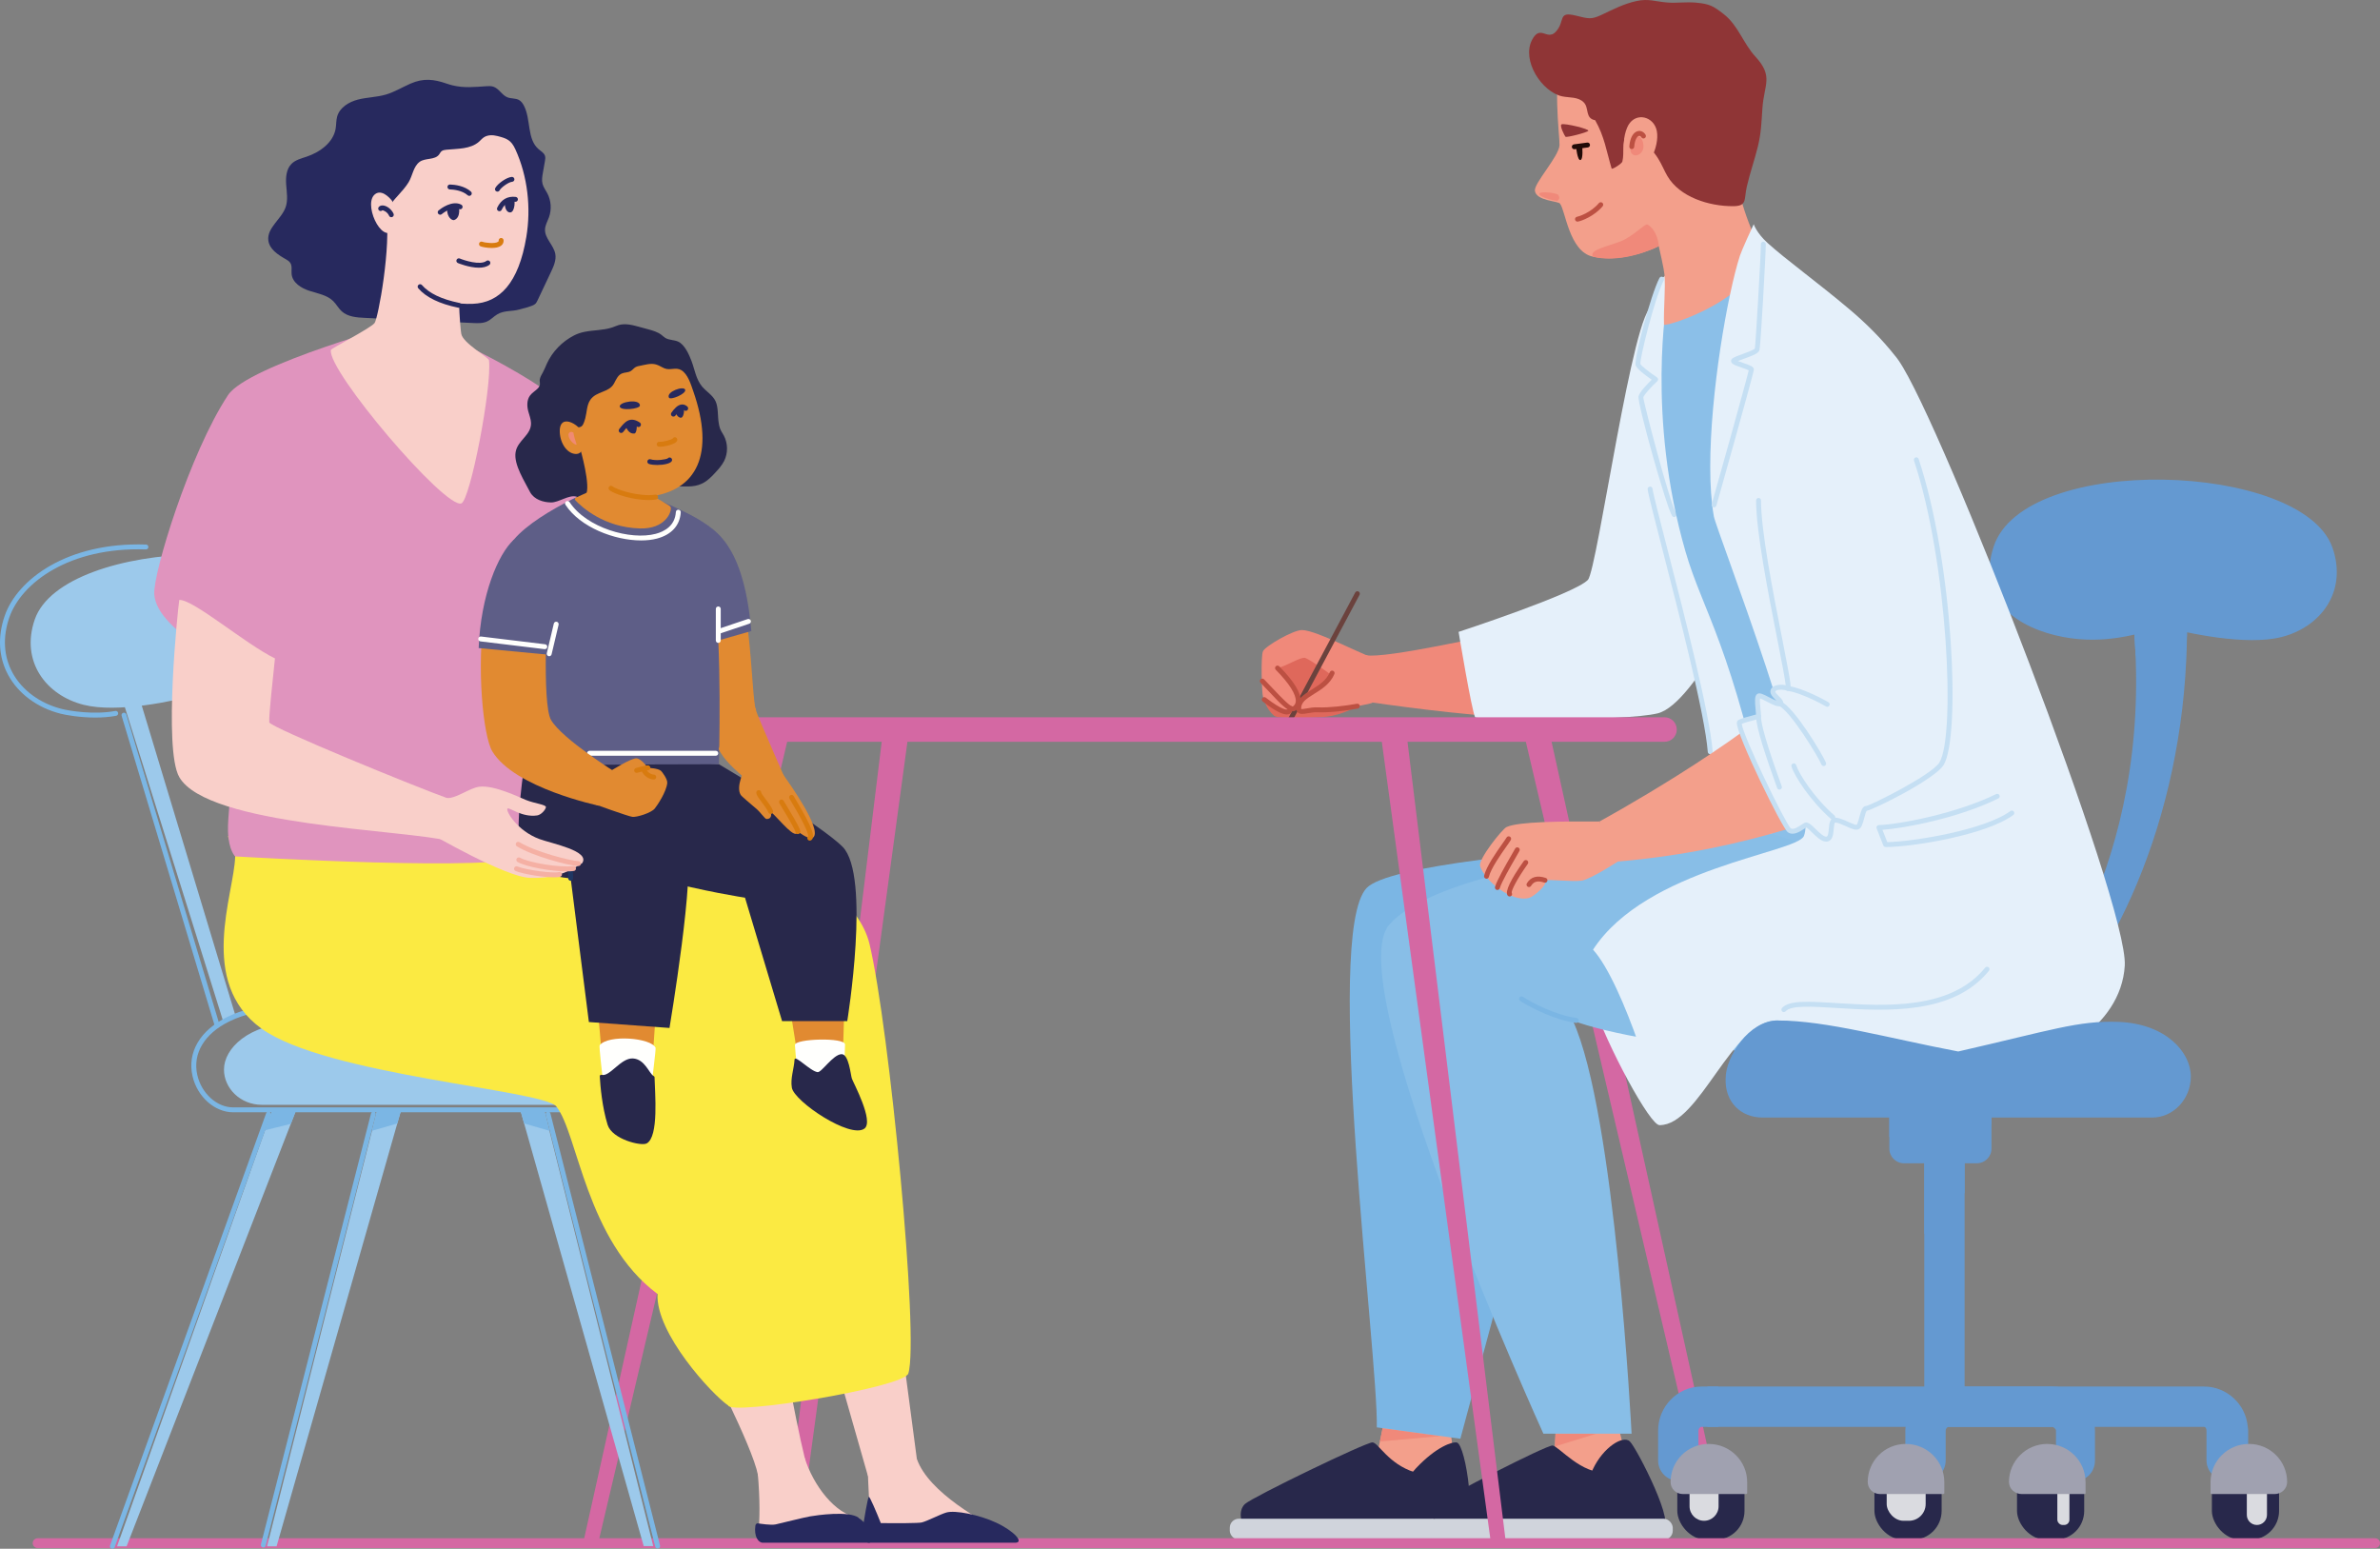 <svg xmlns="http://www.w3.org/2000/svg" id="_&#xCE;&#xD3;&#xC8;_1" width="368.475" height="239.767" viewBox="0 0 368.475 239.767"><rect x="0" y="0" width="368.475" height="239.767" fill="#808080" stroke="none"/><defs><style>.cls-1{fill:#f9cfc9;}.cls-1,.cls-2,.cls-3,.cls-4,.cls-5,.cls-6,.cls-7,.cls-8,.cls-9,.cls-10,.cls-11,.cls-12,.cls-13,.cls-14,.cls-15,.cls-16,.cls-17,.cls-18,.cls-19,.cls-20,.cls-21,.cls-22,.cls-23,.cls-24,.cls-25,.cls-26,.cls-27,.cls-28,.cls-29,.cls-30,.cls-31,.cls-32,.cls-33{stroke-width:0px;}.cls-2{fill:#f39f8b;}.cls-3{fill:#5e5e87;}.cls-4{fill:#7bb6e4;}.cls-5{fill:#28284b;}.cls-6{fill:#88bee7;}.cls-7{fill:#27295e;}.cls-8{fill:#210b08;}.cls-9{fill:#1f3662;}.cls-10{fill:#df685b;}.cls-11{fill:#d0d4dc;}.cls-12{fill:#c5dff3;}.cls-13{fill:#e18a31;}.cls-14{fill:#e094be;}.cls-15{fill:#d468a3;}.cls-16{fill:#dbd0d0;}.cls-17{fill:#dadbe0;}.cls-18{fill:#d87b0f;}.cls-19{fill:#9e9e9e;}.cls-20{fill:#9cc9eb;}.cls-21{fill:#bc5042;}.cls-22{fill:#8f3536;}.cls-23{fill:#8bbfe8;}.cls-24{fill:#a0a1b0;}.cls-25{fill:#6b423d;}.cls-26{fill:#6499d1;}.cls-27{fill:#fff;}.cls-28{fill:#fffffd;}.cls-29{fill:#e5f0fa;}.cls-30{fill:#fbea42;}.cls-31{fill:#f08a72;}.cls-32{fill:#f0897a;}.cls-33{fill:#f5b0a4;}</style></defs><polygon class="cls-15" points="239.798 112.939 267.299 237.349 264.97 237.349 235.79 112.939 239.798 112.939"></polygon><path class="cls-32" d="m231.828,98.097s-17.389,3.923-20.275,3.339c-2.3-.465.971,7.326.971,7.326,0,0,14.46,2.139,22.497,2.306,6.97.145-3.193-12.971-3.193-12.971Z"></path><path class="cls-32" d="m195.542,100.808c-.365.742-.197,6.472,0,7.063.552,1.656,2.349,1.757,3.609,2.179,2.187.733,12.914-.857,13.374-1.289.46-.432,3.693-6.135,1.5-6.457-2.064-.304-10.065-4.766-12.459-4.766-1.369,0-5.631,2.472-6.024,3.269h0Z"></path><path class="cls-10" d="m202.078,101.853c-.614-.23-2.997,1.305-4.293,1.569,1.05,1.147,3.334,4.56,3.334,4.56l-.241,1.436-1.62.822-3.527-1.941s.223,1.364,1.528,2.513c.707.623,7.221.245,8.121.14,2.628-.306,4.77-1.635,4.77-1.635l-2.359.317-4.5.108-1.404.219-.756-.142.498-1.52,2.863-2.022,1.615-1.793s-3.095-2.281-4.029-2.632v0Z"></path><path class="cls-25" d="m199.557,112.178c-.06,0-.121-.014-.178-.044-.185-.099-.256-.329-.157-.514l10.593-19.889c.098-.185.329-.256.514-.157.185.099.256.329.157.514l-10.593,19.889c-.068.128-.2.201-.336.201h0Z"></path><path class="cls-21" d="m201.602,110.522c-.251,0-.465-.05-.636-.192-.18-.148-.273-.368-.277-.651-.021-1.418,1.149-2.147,2.388-2.918,1.117-.696,2.272-1.415,2.816-2.71.081-.194.305-.284.497-.203.194.081.284.303.203.497-.637,1.518-1.953,2.337-3.115,3.061-1.268.79-2.044,1.321-2.03,2.262.001.067.012.09.012.09.095.049.555-.033.892-.092.475-.083,1.063-.192,1.685-.158,1.675.076,4.243-.226,6.044-.561.205-.039.404.097.443.303.038.206-.098.405-.304.443-1.844.343-4.481.658-6.217.573-.536-.018-1.058.068-1.52.148-.33.057-.624.109-.88.109h0Z"></path><path class="cls-21" d="m200.168,110.119c-.826,0-1.953-1.198-3.52-2.864-.472-.502-.971-1.033-1.486-1.553-.148-.149-.146-.39.003-.537.149-.148.39-.146.537.003.519.524,1.022,1.059,1.499,1.566.936.996,2.678,2.843,2.989,2.615.26-.194.399-.444.423-.765.08-1.057-1.02-2.795-3.098-4.894-.148-.149-.146-.39.003-.537.149-.148.389-.145.537.003,2.3,2.323,3.415,4.168,3.316,5.485-.041.546-.286.989-.727,1.317-.146.109-.304.16-.475.16h-0Z"></path><path class="cls-21" d="m199.228,110.609c-.511,0-1.547-.315-3.729-2.008-.166-.129-.196-.367-.067-.533.129-.166.367-.195.533-.068,2.635,2.045,3.3,1.854,3.369,1.826.043-.018.071-.084.082-.195.022-.208.206-.363.417-.338.209.021.36.208.339.417-.052.505-.322.722-.539.815-.076.033-.197.085-.404.085Z"></path><path class="cls-29" d="m255.858,47.498c-2.939-.259-8.546,40.649-10.009,42.261-1.948,2.147-20.027,8.063-20.027,8.063,0,0,2.02,12.216,2.569,13.234.178.33,23.056.659,28.259-.624,5.895-1.453,14.755-20.985,14.755-20.985,0,0-4.11-40.94-15.548-41.95h0Z"></path><path class="cls-16" d="m262.92,101.649c-.051,0-.103-.01-.153-.033-.192-.085-.278-.309-.193-.501l4.869-10.987c.085-.192.309-.278.501-.194.192.085.278.309.193.501l-4.869,10.987c-.063.142-.202.226-.347.226Z"></path><path class="cls-26" d="m310.747,163.26h.896c.474,0,.913-.22,1.323-.561,12.854-10.662,24.237-33.407,25.509-60.442.105-2.151.142-4.333.112-6.535-.027-2.033-.115-4.083-.264-6.146-.044-.636-.457-1.106-.934-1.106h-6.965c-.592,0-1.042.724-.923,1.498.369,2.388.646,4.722.842,6.995.213,2.48.332,4.895.365,7.239.487,34.463-17.522,54.218-20.208,58.328-.186.284-.034.731.247.731h0Z"></path><path class="cls-26" d="m330.343,96.962c.129,1.496.223,2.969.285,4.417.861,1.66,7.961-2.047,7.961-2.842,0-.935.011-1.874-.002-2.817l-8.244,1.241h-0Z"></path><path class="cls-26" d="m353.195,98.628c6.125-1.538,10.271-7.062,7.929-13.822-4.623-13.341-47.703-14.732-52.468-.177-2.81,8.582,4.174,12.723,10.712,13.973,6.476,1.239,11.954-.487,15.489-1.624,3.74,1.052,12.888,3.018,18.338,1.649h-0Z"></path><path class="cls-29" d="m260.378,40.838s-3.128,1.931-3.447,2.856c-2.997,8.686-5.027,24.157,1.092,45.283,2.721,9.395,9.134,23.524,6.329,43.153l37.967,5.926c.043-.127.108-.192.201-.178.09.013.192.075.303.178,0,0-1.123-42.609-4.832-66.957-2.545-.772-35.546-27.584-37.613-30.261Z"></path><path class="cls-29" d="m246.632,155.279c2.068,6.414,8.924,19.178,10.34,18.902,1.416-.276,1.773-21.95,1.773-21.95l-12.113,3.048h0Z"></path><path class="cls-12" d="m264.778,116.754c-.197,0-.363-.151-.378-.351-.443-5.803-4.429-21.279-7.066-31.519-1.242-4.824-2.14-8.309-2.24-9.131-.026-.208.123-.398.331-.423.208-.033.398.122.423.331.095.772,1.033,4.418,2.222,9.033,2.644,10.267,6.64,25.782,7.088,31.651.016.209-.141.392-.35.408-.01.001-.02.001-.029.001h0Z"></path><path class="cls-16" d="m264.697,129.698c-.008,0-.016,0-.025-.001-.209-.013-.368-.194-.355-.404l.329-5.168c.013-.209.198-.373.403-.355.209.013.368.194.355.404l-.329,5.168c-.013.201-.18.355-.379.355h0Z"></path><path class="cls-12" d="m259.2,80.042c-.12,0-.239-.057-.313-.163-.866-1.25-5.439-17.527-5.206-18.528.155-.669,1.386-1.932,2.041-2.568-1.008-.695-2.352-1.706-2.494-2.251-.263-1.012,2.318-10.862,3.691-13.497.097-.185.325-.258.512-.161.186.097.258.326.161.513-1.419,2.723-3.745,12.197-3.627,12.963.114.28,1.423,1.3,2.571,2.067.097.065.158.17.168.286.009.116-.035.23-.12.309-.836.777-2.061,2.07-2.163,2.512.017.694,4.116,16.516,5.091,17.923.119.173.076.409-.096.529-.066.045-.141.068-.216.068h0Z"></path><polygon class="cls-2" points="224.115 218.176 225.237 226.607 216.864 229.924 213.143 225.541 215.032 216.393 224.115 218.176"></polygon><polygon class="cls-32" points="213.635 223.159 214.061 221.095 223.002 222.323 213.635 223.159"></polygon><path class="cls-5" d="m218.979,227.917c-4.059-1.31-5.56-4.534-6.476-4.619-.916-.085-18.529,8.433-19.75,9.533-1.222,1.099-.687,3.85.993,3.85h29.326c1.46,0-.6-7.636-4.093-8.764h0Z"></path><path class="cls-5" d="m225.553,223.318c1.417.338,3.303,13.371.699,13.371s-8.474.152-10.853.152c-.495,0,.106-5.595,3.842-9.554,3.169-3.358,5.653-4.126,6.312-3.969h0Z"></path><rect class="cls-11" x="190.395" y="235.114" width="38.816" height="3.258" rx="1.401" ry="1.401"></rect><polygon class="cls-2" points="249.817 217.835 251.96 226.489 240.459 229.477 240.91 220.213 249.817 217.835"></polygon><polygon class="cls-32" points="240.729 223.93 240.825 221.948 247.147 221.948 240.729 223.93"></polygon><path class="cls-5" d="m248.746,227.917c-3.826.427-7.456-4.051-8.372-4.136s-16.633,7.95-17.854,9.049c-1.222,1.099-.687,3.85.993,3.85h29.326c1.46,0-.445-9.171-4.093-8.764h0Z"></path><path class="cls-5" d="m252.341,223.156c1.067,1.04,7.497,13.525,4.892,13.525s-9.687.16-12.067.16c-.915,0-.902-4.397,1.466-9.423,1.574-3.341,4.652-5.293,5.709-4.262h-0Z"></path><rect class="cls-11" x="220.839" y="235.114" width="38.14" height="3.258" rx="1.401" ry="1.401"></rect><path class="cls-4" d="m213.158,220.972l12.939,1.759,2.821-10.479,2.124-7.902c.017-.068.03-.125.044-.169l.034-.129,12.398-46.075,63.383-29.864s-88.799,2.442-95.329,9.373c-6.765,7.181,1.829,72.427,1.587,83.487h-0Z"></path><path class="cls-6" d="m319.281,160.776c-26.587,6.125-65.461,1.208-75.778-2.786,6.585,14.295,9.101,63.958,9.101,63.958h-13.655s-31.707-69.673-23.882-78.768c10.62-12.345,72.732-15.068,72.732-15.068,0,0,39.043,30.922,31.482,32.664h-0Z"></path><path class="cls-4" d="m244.047,158.36c-.017,0-.035-.001-.052-.004-3.39-.467-7.133-2.43-8.639-3.403-.176-.114-.227-.349-.113-.525.114-.175.348-.228.525-.113,1.457.941,5.073,2.839,8.331,3.288.208.028.353.22.324.428-.026.19-.189.328-.376.328h0Z"></path><path class="cls-23" d="m302.32,138.056c.043-.127.108-.192.201-.178.09.013.192.075.303.178,0,0-4.279-71.866-11.483-80.847-6.134-7.647-16.959-16.638-22.983-20.507l-10.236,9.567s-3.28,18.026,2.84,39.153c2.721,9.395,7.148,14.233,13.234,43.603l28.125,9.031h0Z"></path><path class="cls-2" d="m257.623,50.276c-.076-2.72.257-5.499.072-7.789-.127-1.574-2.366-10.733-3.318-13.723l7.818-11.274s5.669,4.64,5.885,6.244c.689,5.121,2.263,10.801,4.556,14.773-.588,7.761-14.525,12.069-15.013,11.768h0Z"></path><path class="cls-2" d="m237.637,29.549c.233,1.591,3.683,1.563,3.89,1.986.824.986,1.419,7.447,5.085,8.196,2.989.611,6.147.013,9.023-1.099,4.449-1.719,8.15-6.301,8.977-7.604,1.127-1.77,1.973-10.194,1.076-13.047-1.903-6.036-23.453-9.231-23.453-9.231-2.086,2.522-.713,12.552-.789,13.737-.11,1.769-3.982,5.885-3.81,7.061h0Z"></path><path class="cls-21" d="m244.226,34.31c-.185,0-.347-.135-.375-.323-.031-.208.112-.401.319-.432.24-.036,2.119-.617,3.374-2.113.135-.161.374-.182.535-.047.161.134.182.374.047.535-1.302,1.553-3.301,2.295-3.843,2.376-.019.003-.038.004-.057.004h-0Z"></path><path class="cls-22" d="m238.659,5.089c.709.099,1.409.712,2.241-.211,1.482-1.645.202-3.168,3.07-2.462,2.022.499,2.393.637,4.073-.158,1.717-.812,3.384-1.689,5.369-2.108,1.835-.388,2.855.083,4.715.237,1.496.124,2.959-.135,4.595.034,1.985.204,2.534.509,4.142,1.758,2.244,1.743,3.016,4.528,4.92,6.594,2.822,3.063,1.338,4.288,1.079,7.953-.153,2.165-.177,3.816-.714,5.994-.538,2.179-1.203,3.976-1.717,6.232-.446,1.953.101,2.954-2.099,2.967-3.722.021-8.294-1.399-10.199-4.69-.891-1.513-1.553-4.047-4.389-5.426-.606-.295-1.569-.744-1.78-1.454-1.026,2.11-.414,3.041-.786,4.664-.071.31-1.601,1.286-1.663,1.078-.814-2.724-1.101-4.941-2.55-7.48-1.586-.291-.915-1.855-1.736-2.732-.868-.927-2.27-.726-3.369-.963-3.151-.679-6.322-5.556-4.67-8.73.52-.998.995-1.161,1.468-1.095h0Z"></path><path class="cls-2" d="m251.904,19.782c.984-2.398,3.767-1.977,4.498.089.754,2.132-.985,6.461-2.947,6.191-1.675-.231-2.711-3.451-1.551-6.279Z"></path><path class="cls-32" d="m246.612,39.731c2.211.617,6.089.381,10.21-1.631-.179-2.087-1.296-3.167-1.795-3.348-.369-.134-2.268,1.889-4.099,2.602-2.176.847-4.934,1.327-4.316,2.377h0Z"></path><path class="cls-32" d="m241.155,31.087c.309-.31.33-.53.117-.889-.212-.359-2.847-.621-2.942-.227-.144.6,2.745,1.195,2.825,1.116h0Z"></path><path class="cls-32" d="m253.426,21.238c.66-.595,1.66,1.727.449,2.595s-2.353-.879-.449-2.595Z"></path><path class="cls-21" d="m252.632,23.08c-.01,0-.02,0-.03-.001-.209-.016-.365-.198-.349-.407.102-1.317.596-2.204,1.323-2.374.463-.108.921.11,1.194.569.107.18.048.413-.132.52-.181.108-.413.048-.52-.133-.048-.08-.183-.261-.368-.217-.23.053-.645.47-.739,1.692-.015.2-.182.351-.378.351h0Z"></path><path class="cls-8" d="m243.735,23.103c-.187,0-.351-.139-.376-.329-.028-.208.118-.399.326-.426l2.047-.276c.211-.036.399.118.427.326.028.208-.118.399-.326.427l-2.047.276c-.018.003-.035.004-.051.004h0Z"></path><path class="cls-8" d="m244,22.688s.215,2.197.685,2.087c.482-.113.269-2.215.269-2.215l-.954.129h0Z"></path><path class="cls-22" d="m241.762,19.253c-.353.15.457,1.75.607,1.916s3.355-.651,3.537-.921c.182-.27-3.637-1.21-4.144-.995h0Z"></path><path class="cls-29" d="m256.976,174.179c6.204,0,11.161-16.308,18.21-16.196,4.189.065,13.442,2.494,21.684,4.455,5.625,1.335,10.783,2.452,13.549,2.452,6.824,0,17.974-5.731,18.541-15.409.561-9.543-28.308-84.003-35.008-93.669-.095-.142-.183-.266-.272-.378-.083-.1-.16-.207-.248-.307-2.157-2.73-4.591-5.128-7.055-7.208-4.932-4.169-10.018-7.835-12.742-10.326-1.708-1.562-2.122-2.886-2.122-2.886-.213.413-1.892,4.107-2.129,4.857-.484,1.483-1.016,3.575-1.542,6.056-2.08,9.779-4.065,25.637-2.499,34.335.384,2.139,16.45,43.316,13.938,49.467-1.075,2.629-24.373,4.892-32.645,17.596,4.727,5.212,10.636,24.633,10.34,27.162h0Z"></path><path class="cls-12" d="m265.371,78.541c-.036,0-.073-.005-.11-.016-.201-.061-.314-.273-.253-.473.369-1.22,5.272-18.753,5.735-20.723-.227-.119-.736-.295-1.093-.418-1.092-.376-1.694-.583-1.642-1.071.04-.382.45-.548,1.741-1.016.622-.226,1.78-.645,1.939-.867.124-.617.932-14.395.932-16.155,0-.21.17-.38.38-.38s.38.17.38.38c0,1.629-.792,15.643-.971,16.378-.118.484-.822.786-2.401,1.358-.3.108-.665.24-.938.354.252.101.577.213.828.3,1.089.375,1.636.563,1.636,1.017,0,.529-5.74,20.87-5.798,21.062-.05.164-.2.27-.363.27h-0Z"></path><path class="cls-12" d="m292.001,131.129c-.182,0-.356-.074-.422-.241l-1.034-2.637c-.045-.115-.032-.245.036-.348s.181-.166.305-.171c3.225-.104,12.054-1.797,18.166-4.801.19-.09.416-.014.508.174.092.188.015.416-.173.509-6.169,3.03-14.461,4.607-17.944,4.85l.747,1.904c4.02-.058,15.125-1.887,19.062-4.809.168-.125.406-.091.531.079.125.168.09.406-.079.531-4.194,3.113-15.67,4.961-19.705,4.961h0Z"></path><path class="cls-12" d="m276.176,156.687c-.088,0-.176-.03-.248-.092-.159-.137-.177-.377-.039-.536,1.061-1.231,4.156-1.04,8.441-.771,7.465.464,17.691,1.099,23.016-5.484.132-.162.37-.189.534-.056.163.132.189.371.056.534-5.571,6.888-16.023,6.236-23.654,5.765-3.757-.235-7.004-.436-7.819.509-.075.088-.181.132-.287.132h0Z"></path><rect class="cls-26" x="297.921" y="163.261" width="6.242" height="54.305"></rect><path class="cls-26" d="m264.353,214.653h76.887c3.501,0,6.428,2.721,6.751,6.138.02.211.073.464.073.68v4.628c0,1.024-.541,1.933-1.299,2.507-.528.401-1.238.638-1.95.638s-1.388-.237-1.917-.638c-.758-.574-1.284-1.483-1.284-2.507v-4.628c0-.247-.126-.575-.374-.575h-76.887v-6.242h0Z"></path><path class="cls-26" d="m294.989,221.47v4.628c0,1.736,1.383,3.145,3.121,3.145,1.736,0,3.121-1.409,3.121-3.145v-4.628c0-.247.224-.575.471-.575h15.974c.247,0,.635.328.635.575v4.628c0,1.736,1.279,3.145,3.017,3.145s3.017-1.409,3.017-3.145v-4.628c0-3.716-2.953-6.817-6.669-6.817h-15.974c-3.714,0-6.713,3.101-6.713,6.817h0Z"></path><path class="cls-26" d="m263.426,214.653h2.601v6.242h-2.601c-.247,0-.471.329-.471.575v4.628c0,1.736-1.385,3.145-3.121,3.145-1.738,0-3.121-1.409-3.121-3.145v-4.628c0-3.716,2.998-6.817,6.713-6.817h0Z"></path><rect class="cls-5" x="342.447" y="224.848" width="10.403" height="13.524" rx="4.473" ry="4.473"></rect><path class="cls-17" d="m347.856,228.281c0-.862.699-1.56,1.56-1.56h0c.862,0,1.56.699,1.56,1.56v6.242c0,.862-.699,1.56-1.56,1.56h0c-.862,0-1.56-.699-1.56-1.56v-6.242Z"></path><path class="cls-24" d="m342.531,231.298h9.61c1.078,0,1.958-.808,1.958-1.886v.021c0-3.262-2.647-5.896-5.909-5.896l-.022.005c-3.262,0-5.928,2.65-5.928,5.912v1.702c0,.139.153.142.292.142Z"></path><rect class="cls-5" x="312.277" y="224.848" width="10.403" height="13.524" rx="4.473" ry="4.473"></rect><rect class="cls-17" x="318.519" y="226.721" width="1.873" height="9.363" rx=".805" ry=".805"></rect><path class="cls-24" d="m322.634,231.298h-9.61c-1.078,0-1.996-.808-1.996-1.886v.021c0-3.262,2.666-5.896,5.928-5.896l.013.005c3.262,0,5.919,2.65,5.919,5.912v1.702c0,.139-.116.142-.254.142h0Z"></path><rect class="cls-5" x="290.203" y="224.848" width="10.403" height="13.524" rx="4.473" ry="4.473"></rect><rect class="cls-17" x="292.1" y="226.072" width="6.034" height="9.363" rx="2.594" ry="2.594"></rect><path class="cls-24" d="m300.697,231.298h-9.61c-1.078,0-1.924-.808-1.924-1.886v.021c0-3.262,2.63-5.896,5.892-5.896l.03.005c3.262,0,5.937,2.65,5.937,5.912v1.702c0,.139-.187.142-.326.142h0Z"></path><rect class="cls-5" x="259.683" y="224.848" width="10.403" height="13.524" rx="4.473" ry="4.473"></rect><path class="cls-17" d="m263.826,226.072h0c1.241,0,2.247,1.006,2.247,2.246v4.87c0,1.241-1.006,2.247-2.247,2.247h0c-1.241,0-2.246-1.006-2.246-2.247v-4.87c0-1.241,1.006-2.246,2.246-2.246Z"></path><path class="cls-24" d="m270.176,231.298h-9.61c-1.078,0-1.924-.808-1.924-1.886v.021c0-3.262,2.63-5.896,5.892-5.896l.03.005c3.262,0,5.937,2.65,5.937,5.912v1.702c0,.139-.187.142-.326.142h0Z"></path><path class="cls-26" d="m297.921,177.047v14.015c1.665-2.381,3.953-5.098,6.242-6.364v-7.651h-6.242Z"></path><path class="cls-26" d="m292.511,171.976v5.844c0,1.254,1.016,2.27,2.27,2.27h11.272c1.254,0,2.27-1.016,2.27-2.27v-5.844h-15.813Z"></path><path class="cls-26" d="m292.511,171.976v4.013c4.08.99,13.946.043,15.813-1.884v-2.13h-15.813Z"></path><path class="cls-26" d="m272.894,173.011h60.295c3.383,0,5.998-2.957,5.998-6.34,0-3.834-3.918-8.189-11.184-8.47-6.208-.24-10.45,1.299-24.828,4.582-10.661-2.021-20.422-4.808-27.992-4.798-4.397.006-8.02,5.599-8.02,8.982h0c-.14,3.636,2.347,6.044,5.73,6.044h0Z"></path><path class="cls-2" d="m250.477,133.379c20.928-1.822,33.385-7.621,44.876-11.265,3.471-1.103-15.016-17.649-15.732-16.936-10.238,10.179-31.989,21.996-31.989,21.996,0,0,1.142,6.354,2.846,6.206Z"></path><path class="cls-2" d="m247.632,127.173c-5.622-.017-12.546-.008-14.39.867-.677.321-4.397,4.988-4.094,6.024.659,2.255,4.91,5.744,7.644,4.925.595-.178,2.921-2.02,2.409-2.712.534-.157,4.265.248,5.645.06,1.379-.188,5.632-2.958,5.632-2.958l-2.846-6.206h0Z"></path><path class="cls-21" d="m230.14,136.038c-.03,0-.06-.004-.09-.01-.204-.05-.329-.255-.279-.459.352-1.45,1.919-3.669,2.855-4.995.29-.41.54-.765.615-.904.1-.184.331-.252.515-.153.185.099.253.33.154.515-.097.179-.335.515-.663.981-.846,1.198-2.42,3.427-2.738,4.737-.042.174-.198.29-.369.29h0Z"></path><path class="cls-21" d="m231.829,137.779c-.035,0-.072-.005-.107-.016-.201-.059-.316-.27-.257-.472.306-1.039,1.666-3.399,2.566-4.96.233-.404.425-.738.546-.957.101-.183.332-.251.516-.15.184.102.251.332.149.516-.122.222-.318.561-.553.97-.829,1.438-2.216,3.843-2.496,4.797-.049.165-.2.272-.364.272h0Z"></path><path class="cls-21" d="m233.73,138.787c-.132,0-.265-.069-.339-.187-.387-.611.461-2.393,2.523-5.296.122-.171.358-.211.53-.091.171.122.211.359.09.53-1.66,2.339-2.568,4.114-2.487,4.48.112.177.053.398-.125.51-.059.038-.125.055-.192.055h0Z"></path><path class="cls-21" d="m236.715,137.326c-.066,0-.134-.018-.195-.054-.18-.108-.238-.341-.13-.521.604-1.005,1.592-1.285,2.932-.834.199.067.306.282.239.481-.067.2-.282.306-.481.239-.714-.239-1.515-.368-2.039.506-.071.118-.197.184-.326.184h-0Z"></path><path class="cls-29" d="m272.543,90.111c.97,1.269,4.62,15.856,4.269,16.47-.35.615-2.065-.343-2.319.346s1.72,1.75,1.067,2.004c-.653.254-2.939-1.482-3.305-1.17-.366.312.527,2.932.004,3.128-.524.195-2.122.517-2.922.901-.8.384,6.894,16.218,7.678,16.747.784.529,1.921-.478,2.504-.797.583-.319,2.208,2.33,3.308,2.163,1.101-.168.296-2.919,1.29-2.947.994-.027,2.914,1.377,3.5,1.065s.722-2.887,1.315-2.872c.593.015,9.944-5.157,11.666-6.938,1.834-1.897,2.793-15.246,1.598-20.634-1.196-5.387-6.247-16.442-6.247-16.442l-23.407,8.975h-0Z"></path><path class="cls-12" d="m282.727,130.291c-.735,0-1.492-.743-2.166-1.405-.291-.285-.721-.708-.909-.783-.097.057-.208.131-.329.21-.669.44-1.68,1.106-2.519.539-.878-.592-8.028-15.213-7.901-16.963.021-.28.179-.397.271-.441.541-.26,1.394-.485,2.079-.666.233-.061.446-.116.618-.167-.013-.205-.037-.449-.061-.705-.138-1.423-.163-2.128.201-2.438.37-.314.939-.02,1.881.47.306.16.789.41,1.143.545-.04-.042-.081-.082-.116-.117-.465-.469-.992-1-.78-1.575.07-.19.236-.451.633-.62.479-.205,1.15-.206,1.69-.097-.106-1.059-.685-3.997-1.293-7.081-1.388-7.041-3.288-16.683-3.288-21.526,0-.21.17-.38.38-.38s.38.17.38.38c0,4.769,1.892,14.369,3.274,21.379,1.541,7.819,1.48,7.852,1.079,8.066-.103.055-.224.06-.332.013-.391-.172-1.172-.234-1.592-.055-.118.05-.192.112-.218.184-.017.148.42.589.607.777.381.385.683.688.606,1.051-.022.105-.099.297-.364.399-.468.185-1.127-.132-2.159-.668-.336-.175-.821-.427-1.058-.495-.054.3.034,1.207.083,1.716.039.403.075.783.074,1.053-0.0.158-.099.299-.247.355-.198.073-.545.166-.946.272-.586.154-1.3.343-1.785.544.182,1.888,6.747,15.401,7.583,16.174.401.266,1.128-.208,1.66-.558.163-.107.31-.203.433-.27.515-.283,1.062.256,1.754.936.506.496,1.276,1.237,1.679,1.184.268-.041.323-.701.369-1.231.064-.756.144-1.696.969-1.72.558.013,1.281.312,1.976.63.439.201,1.172.531,1.363.476.138-.107.325-.81.437-1.231.242-.911.477-1.704,1.059-1.683.755-.125,10.177-4.809,11.331-6.752,2.512-4.231,1.277-30.965-3.95-46.723-.066-.199.042-.414.241-.48.199-.067.414.042.48.241,5.393,16.257,6.519,42.907,3.883,47.349-1.297,2.185-10.725,6.888-11.924,7.115-.127.153-.288.759-.385,1.127-.211.795-.394,1.482-.821,1.709-.474.25-1.159-.063-2.029-.458-.587-.269-1.237-.553-1.639-.561-.146.004-.205.693-.233,1.024-.068.797-.151,1.788-1.011,1.918-.053.008-.106.012-.159.012l0-0Z"></path><path class="cls-12" d="m275.496,122.239c-.156,0-.302-.097-.358-.252-1.7-4.731-3.271-9.349-3.258-11.101.002-.208.171-.377.38-.377h.003c.21.002.378.173.377.383-.014,1.857,2.166,7.923,3.214,10.838.071.197-.032.415-.229.486-.042.015-.086.022-.128.022h0Z"></path><path class="cls-12" d="m282.342,118.591c-.154,0-.299-.095-.356-.248-.391-1.055-4.831-8.328-6.572-9.061-.193-.082-.284-.304-.203-.498.082-.193.305-.282.498-.203,2.087.88,6.593,8.428,6.989,9.498.073.197-.027.415-.224.488-.044.016-.088.024-.132.024h0Z"></path><path class="cls-12" d="m282.893,109.419c-.067,0-.135-.018-.197-.055-.763-.463-4.053-2.171-5.93-2.406-.208-.026-.356-.216-.33-.424.026-.208.217-.358.424-.33,2.145.268,5.67,2.171,6.23,2.51.179.109.237.343.128.522-.072.118-.197.183-.325.183h0Z"></path><path class="cls-12" d="m283.755,126.904c-.088,0-.177-.03-.249-.093-3.067-2.659-5.689-6.604-6.148-8.151-.059-.201.055-.412.256-.472.201-.059.413.055.472.257.37,1.25,2.729,5.028,5.917,7.792.158.137.175.378.038.536-.075.087-.181.131-.287.131h0Z"></path><polygon class="cls-15" points="118.309 112.939 90.325 238.699 92.654 238.699 122.318 112.939 118.309 112.939"></polygon><polygon class="cls-15" points="136.739 112.939 121.524 237.349 123.854 237.349 140.748 112.939 136.739 112.939"></polygon><path class="cls-15" d="m233.102,238.5h-2.328c-.694-5.142-12.968-95.239-16.335-119.941-.375-2.758-.639-4.7-.762-5.621h4.005c.16,1.29.455,3.686.848,6.936,3.188,25.943,13.091,106.58,14.572,118.627h0Z"></path><path class="cls-15" d="m257.701,114.838H83.614c-1.049,0-1.899-.85-1.899-1.899s.85-1.899,1.899-1.899h174.088c1.049,0,1.899.85,1.899,1.899s-.85,1.899-1.899,1.899h0Z"></path><path class="cls-15" d="m367.716,239.658H5.822c-.419,0-.76-.34-.76-.76s.34-.76.76-.76h361.894c.419,0,.76.34.76.76s-.34.76-.76.76h0Z"></path><polygon class="cls-20" points="34.555 158.109 18.241 106.002 20.753 105.283 36.411 157.09 34.555 158.109"></polygon><path class="cls-4" d="m33.598,159.051c-.164,0-.315-.106-.364-.271l-14.404-47.962c-.061-.201.053-.413.255-.473.202-.063.413.053.473.255l14.404,47.962c.061.201-.053.413-.255.473-.036.011-.073.016-.109.016h-0Z"></path><path class="cls-20" d="m12.963,109.116c-5.855-1.47-9.819-6.751-7.58-13.213,4.419-12.753,45.601-14.083,50.157-.169,2.686,8.204-3.99,12.162-10.24,13.358-6.191,1.185-11.428-.466-14.807-1.552-3.576,1.006-12.321,2.885-17.53,1.577h0Z"></path><path class="cls-19" d="m35.295,106.539c-1.414.317-2.934,2.955-2.934,2.955l-3.409-1.117,3.872-1.226,2.47-.612h0Z"></path><path class="cls-4" d="m14.763,111.086c-2.378,0-4.514-.378-5.357-.591-3.6-.904-6.567-3.09-8.139-5.997-1.48-2.737-1.667-5.905-.539-9.16,1.941-5.601,9.624-11.438,21.878-11.038.21.007.374.183.367.393-.007.21-.156.357-.393.367-11.85-.407-19.281,5.18-21.134,10.527-1.056,3.047-.886,6.004.489,8.549,1.471,2.721,4.261,4.77,7.655,5.622,1.174.294,4.945.925,8.257.307.203-.036.405.097.444.305.038.206-.098.404-.305.444-1.06.198-2.166.272-3.224.272h0Z"></path><polygon class="cls-20" points="19.601 239.387 18.126 239.387 42.165 171.815 45.866 171.815 19.601 239.387"></polygon><path class="cls-4" d="m17.396,239.767c-.043,0-.086-.007-.129-.022-.198-.071-.299-.29-.229-.487l24.171-66.924c.072-.197.291-.297.487-.229.198.071.299.29.229.487l-24.171,66.924c-.056.154-.202.251-.358.251h0Z"></path><polygon class="cls-4" points="41.047 174.972 42.165 171.815 45.866 171.815 45.029 173.985 41.047 174.972"></polygon><polygon class="cls-20" points="42.822 239.387 41.347 239.387 58.41 171.815 62.111 171.815 42.822 239.387"></polygon><path class="cls-4" d="m40.765,239.567c-.031,0-.063-.003-.094-.011-.203-.052-.326-.26-.274-.463l17.047-66.725c.052-.203.257-.324.463-.274.203.053.326.26.274.463l-17.047,66.725c-.044.172-.199.286-.369.286h0Z"></path><polygon class="cls-4" points="57.598 175.058 58.41 171.815 62.111 171.815 61.515 173.925 57.598 175.058"></polygon><polygon class="cls-20" points="99.66 239.356 101.135 239.356 84.252 171.815 80.55 171.815 99.66 239.356"></polygon><path class="cls-4" d="m101.819,239.736c-.17,0-.325-.115-.369-.286l-16.969-66.893c-.051-.203.071-.41.275-.462.206-.054.41.072.462.275l16.969,66.893c.051.203-.071.41-.275.462-.032.008-.063.011-.094.011h0Z"></path><polygon class="cls-4" points="85.064 175.058 84.252 171.815 80.55 171.815 81.146 173.925 85.064 175.058"></polygon><path class="cls-20" d="m99.47,171.04h-58.93c-3.306,0-5.863-2.545-5.863-5.456,0-3.299,3.829-7.048,10.931-7.29,6.067-.207,10.213,1.118,24.266,3.943,10.42-1.739,19.96-4.138,27.358-4.129,4.297.005,7.838,4.819,7.838,7.73h0c.137,3.13-2.294,5.201-5.601,5.201v-0Z"></path><path class="cls-4" d="m100.055,172.195h-63.965c-2.845,0-5.545-2.4-6.279-5.583-.851-3.691,1.16-7.121,5.379-9.176,5.112-2.491,10.508-2.008,17.037-.514.205.046.332.251.286.456-.046.204-.251.333-.456.286-6.37-1.457-11.62-1.936-16.534.456-3.879,1.889-5.737,5-4.971,8.322.656,2.847,3.037,4.994,5.537,4.994h63.965c2.513,0,4.34-.936,5.284-2.705,1.221-2.29.777-5.823-1.081-8.592-.117-.175-.07-.41.104-.528.175-.115.411-.07.528.104,2.038,3.039,2.488,6.807,1.119,9.374-.756,1.418-2.403,3.107-5.955,3.107h0Z"></path><path class="cls-1" d="m109.097,209.701s7.384,14.148,8.242,18.613c.363,1.891,7.737-.688,7.267-2.556-1.512-6.01-4.383-22.259-4.383-22.259l-11.126,6.202h0Z"></path><polygon class="cls-1" points="139.189 204.976 141.947 225.847 134.38 228.522 126.569 201.155 139.189 204.976"></polygon><g id="foot"><path class="cls-1" d="m136.589,237.268c-.791,0-2.086.17-2.006-.825.175-2.237-.164-5.741-.296-10.521,1.541-1.474,6.325-1.1,7.66-.075,1.814,5.265,10.339,9.791,13.414,11.432.957.808-13.52-.011-18.773-.011h0Z"></path><path class="cls-7" d="m157.155,238.835h-22.6c-.731,0-1.144-.9-.916-2.691.033-.258.716-4.454.89-4.428.15.022,1.109,2.232,1.84,4.077,2.409.029,5.843.023,6.332-.098.873-.216,2.875-1.266,3.798-1.536,1.383-.406,5.121.352,7.709,1.557,2.836,1.32,4.413,3.119,2.947,3.119h0Z"></path></g><g id="foot-2"><path class="cls-1" d="m133.451,237.107s-7.826.162-13.308.162c-.791,0-2.741.284-2.662-.712.175-2.237.167-5.685-.35-10.376,1.541-1.474,6.139-1.448,7.475-.423,1.282,4.094,4.66,8.73,8.345,9.211,1.139.963.5,2.138.5,2.138h0Z"></path></g><path class="cls-30" d="m36.411,132.581c-.151,5.87-5.898,19.427,4.05,26.642,9.947,7.215,43.631,9.506,45.665,12.058,3.373,4.235,4.572,20.761,15.679,29.05-.323,6.055,8.444,15.567,10.944,17.263.4,1.549,27.158-2.756,27.875-4.956,1.723-5.284-2.931-53.642-6.006-66.498-3.076-12.856-30.75-20.506-30.75-20.506l-58.001,1.246-10.571,2.587,1.116,3.114h0Z"></path><path class="cls-14" d="m62.984,49.792c3.563.484,22.803,9.769,25.959,14.661,3.156,4.891,11.357,22.307,9.207,25.855-2.141-.752-6.701.1-7.516.788.466,1.436-.918,2.016-.949,2.539-.03.524-6.22,14.594-6.817,19.413-1.35,6.081-.852,17.902-1.94,19.374-1.993,2.694-44.515.16-44.515.16,0,0-1.037-.912-1.116-3.972-.095-3.644,1.885-18.702,1.991-22.175.105-3.473-12.955-8.347-13.404-14.424-.235-3.181,5.483-21.858,11.414-30.836,3.106-4.702,27.689-11.382,27.689-11.382Z"></path><g id="arm"><path class="cls-1" d="m27.751,120.296c4.372,7.639,35.063,8.098,42.035,9.948,1.125.298.923-6.148-.037-6.492-5.66-2.027-27.667-11.06-28.056-11.915-.071-1.247.461-5.781.875-9.906-4.629-2.266-12.645-9.158-14.811-9.055-.214,1.248-2.482,23.096-.007,27.419h0Z"></path></g><path class="cls-7" d="m70.109,13.225c-.294-.07-.594-.157-.901-.263-2.034-.703-3.617-.907-5.659-.014-1.283.561-2.49,1.311-3.835,1.701-1.395.405-2.879.405-4.286.765-1.407.36-2.835,1.224-3.228,2.622-.17.605-.128,1.249-.233,1.869-.364,2.165-2.425,3.653-4.506,4.353-.82.276-1.709.491-2.322,1.101-.82.815-.917,2.102-.832,3.255.085,1.153.298,2.348-.078,3.441-.648,1.886-2.947,3.218-2.681,5.195.179,1.328,1.466,2.176,2.631,2.838.293.167.599.344.776.631.309.5.131,1.145.194,1.73.144,1.337,1.511,2.179,2.792,2.587,1.281.409,2.705.641,3.658,1.589.484.481.803,1.112,1.308,1.571.937.852,2.313.955,3.578,1.015,5.585.265,11.169.531,16.754.796.747.035,1.528.064,2.203-.256.562-.267.991-.75,1.522-1.073,1.08-.656,2.258-.436,3.41-.757.564-.157,2.031-.485,2.465-.847.184-.154.292-.378.395-.595.689-1.458,1.378-2.916,2.067-4.374.414-.876.839-1.824.673-2.778-.238-1.372-1.644-2.413-1.594-3.805.024-.672.393-1.275.619-1.909.426-1.195.328-2.567-.264-3.689-.255-.484-.601-.932-.739-1.462-.146-.559-.046-1.149.054-1.718.105-.596.21-1.192.315-1.787.048-.272.095-.556.015-.82-.14-.46-.61-.718-.977-1.028-1.86-1.574-1.165-4.646-2.312-6.795-.176-.331-.408-.647-.734-.831-.539-.303-1.223-.188-1.798-.417-.847-.337-1.294-1.347-2.157-1.64-.334-.114-.696-.106-1.047-.083-1.91.125-3.485.3-5.246-.12l0.0 0Z"></path><path class="cls-1" d="m75.704,55.746c.494,4.145-2.916,21.743-4.285,22.191-2.558.837-20.764-20.563-20.191-23.756.044-.244,6.023-3.3,6.753-4.152.555-.648,2.639-12.103,1.78-17.083-.617-3.581,11.868,8.117,11.868,8.117-1.036,1.779-.394,9.668-.21,10.632.269,1.41,4.035,3.515,4.285,4.051v-0Z"></path><path class="cls-1" d="m81.49,36.665c-1.195,7.188-4.144,10.214-8.303,10.37-4.606.174-8.47-1.676-10.493-5.877-.888-1.844-1.402-3.855-1.736-5.867-.196-1.181-.328-2.371-.416-3.565-.035-.473,1.838-2.061,2.71-3.497.63-1.038.732-2.428,1.699-3.162.865-.657,2.383-.246,3.046-1.168.113-.157.194-.339.338-.468.203-.182.492-.224.764-.251,1.772-.172,3.756-.074,5.082-1.262.239-.214.448-.465.714-.646.605-.411,1.408-.394,2.116-.213,1.44.368,2.116.607,2.78,2.058,1.906,4.165,2.444,9.067,1.699,13.548v-0Z"></path><path class="cls-1" d="m60.979,35.553c-1.902,2.451-5.016-4.428-2.716-5.617,1.136-.587,2.428,1.144,2.428,1.144,0,0,.916,2.01.288,4.473Z"></path><path class="cls-1" d="m60.685,34.256c-.408.618-2.593-.374-1.892-1.591s2.576.554,1.892,1.591Z"></path><path class="cls-7" d="m60.585,33.627c-.148,0-.288-.087-.35-.231-.243-.574-.903-.881-1.051-.829-.152.145-.384.134-.529-.018-.146-.152-.131-.398.02-.543.186-.179.462-.242.772-.179.592.121,1.232.667,1.488,1.271.082.194-.007.417-.201.499-.049.021-.099.03-.149.03h0Z"></path><path class="cls-7" d="m72.659,30.324c-.09,0-.18-.032-.252-.096-.86-.762-2.219-.885-2.763-.903-.21-.007-.375-.183-.368-.392.007-.21.164-.363.392-.368.779.026,2.236.202,3.243,1.094.157.139.172.38.032.536-.075.085-.179.128-.284.128h0Z"></path><path class="cls-7" d="m77.015,29.668c-.059,0-.117-.013-.173-.041-.187-.096-.262-.324-.167-.512.33-.648,1.736-1.671,2.56-1.73.21-.011.392.143.406.353s-.143.392-.352.406c-.541.038-1.716.884-1.936,1.316-.067.132-.201.208-.339.208h-0Z"></path><path class="cls-18" d="m76.121,38.387c-.754,0-1.505-.162-1.725-.256-.194-.082-.284-.305-.203-.498.082-.194.307-.283.498-.203.363.154,1.942.348,2.425.002.075-.053.098-.1.092-.186-.014-.21.144-.391.354-.405.206-.012.391.144.405.354.024.347-.121.652-.408.857-.353.251-.896.335-1.438.335h0Z"></path><path class="cls-7" d="m74.137,41.443c-1.519,0-3.225-.711-3.249-.721-.194-.082-.284-.305-.202-.499.082-.194.305-.283.499-.202.625.265,3.161,1.103,4.121.373.166-.127.405-.095.533.072.127.167.095.406-.072.533-.429.327-1.014.444-1.629.444Z"></path><path class="cls-7" d="m71.037,47.647c-.026,0-.051-.002-.077-.007-2.911-.597-4.999-1.61-6.206-3.012-.138-.159-.119-.399.04-.536.158-.137.399-.121.536.04,1.095,1.271,3.042,2.202,5.783,2.763.206.043.338.243.297.449-.037.18-.196.304-.372.304h0Z"></path><path class="cls-7" d="m68.148,33.242c-.11,0-.22-.048-.294-.14-.133-.163-.109-.402.055-.534.34-.278,2.111-1.622,3.509-.882.185.098.256.329.158.514-.099.187-.33.255-.514.158-.809-.429-2.061.299-2.673.799-.07.058-.155.086-.24.086h0Z"></path><path class="cls-7" d="m69.222,32.413c-.013,1.251.789,1.762,1.093,1.654,1.142-.407.7-2.261.7-2.261l-1.793.607Z"></path><path class="cls-7" d="m77.321,32.7c-.055,0-.111-.011-.164-.037-.189-.09-.27-.318-.179-.507.599-1.256,1.59-1.833,2.871-1.672.208.026.356.217.33.425-.026.209-.22.357-.425.33-.955-.119-1.625.274-2.089,1.245-.065.137-.202.216-.343.216h0Z"></path><path class="cls-7" d="m78.133,31.415c.04,1.056.44,1.506.882,1.471.731-.058.795-2.057.468-2.196-.352-.15-1.35.725-1.35.725Z"></path><path class="cls-13" d="m130.46,164.63l.714-23.987-11.606.902s3.115,15.516,3.902,22.178l6.99.907h0Z"></path><path class="cls-5" d="m88.828,116.666s-1.437,9.198-1.027,11.479c1.225,6.82,27.542,10.827,27.542,10.827l5.738,19.105h10.094s3.67-22.526-.716-26.975c-3.464-3.513-19.154-12.791-19.154-12.791l-22.476-1.644h0Z"></path><path class="cls-28" d="m123.072,161.787c.052.608.15,2.498.327,2.695,1.897,3.356,7.312.445,7.312.445,0,0,.097-1.906.119-3.219.019-1.158-7.843-.916-7.758.078h0Z"></path><path class="cls-5" d="m123.012,164.039c-.082,1.454-.667,2.892-.415,4.352.366,2.127,9.072,7.975,11.243,6.322,1.496-1.14-1.74-7.114-1.95-7.73-.195-.571-.469-3.836-1.617-3.785-1.304.058-3.093,2.874-3.696,2.784-1.17-.175-3.518-2.757-3.563-1.943h0Z"></path><path class="cls-13" d="m100.78,167.739l1.73-25.314-11.338.522s1.847,16.902,2.176,23.029l7.431,1.763h0Z"></path><path class="cls-5" d="m81.63,115.523s-1.792,10.342-1.234,14.843c.663,5.348,7.955,5.604,7.955,5.604l2.821,22.252,12.481.917s4.178-24.961,2.565-27.726-4.156-11.415-4.156-11.415l-20.432-4.473h-0Z"></path><path class="cls-9" d="m88.351,136.349h-.006c-.21-.003-.378-.177-.374-.386.019-1.146-.175-2.148-.591-3.062-.087-.192-.002-.417.189-.504.191-.086.417-.002.504.189.463,1.019.679,2.127.658,3.389-.003.208-.173.374-.38.374h0Z"></path><path class="cls-28" d="m92.838,161.826c-.114.148.411,4.583.411,4.583l7.724.736s.595-4.759.524-4.929c-.65-1.557-7.336-2.107-8.659-.391h0Z"></path><path class="cls-5" d="m93.155,166.402c-.154-.04-.307.055-.298.214.086,1.514.362,4.754,1.213,7.511.694,2.25,5.189,3.34,6.041,2.892,1.927-1.014,1.275-7.9,1.226-10.254-.002-.089-.066-.147-.145-.189-.698-.366-1.335-2.625-3.22-2.717-1.861-.09-3.552,2.872-4.816,2.542h0Z"></path><path class="cls-13" d="m104.097,94.739l7.484-11.115c4.961,5.849,4.586,23.546,5.452,26.337.323,1.04-4.47,8.969-5.755,5.989-2.279-5.282-7.181-21.212-7.181-21.212Z"></path><path class="cls-3" d="m109.734,81.457c-4.227-3.234-15.269-6.788-15.269-6.788,0,0-10.897,4.14-14.935,8.893-1.504,1.77,1.956,7.32,1.956,7.32l-.558,27.621s16.848-.192,30.376-.192c0,0,.517-18.791-.731-26.22-.442-2.63-1.506-7.996-.838-10.634Z"></path><path class="cls-28" d="m99.257,83.665c-4.123,0-9.432-2.032-11.713-5.519-.115-.176-.066-.412.11-.526.176-.115.412-.065.526.11,2.607,3.985,9.43,5.947,13.342,4.911,1.347-.356,2.982-1.232,3.116-3.377.013-.21.195-.38.403-.356.21.013.369.193.356.403-.127,2.028-1.434,3.471-3.68,4.065-.736.194-1.57.289-2.459.289h0Z"></path><path class="cls-28" d="m110.823,116.996h-19.556c-.21,0-.38-.17-.38-.38s.17-.38.38-.38h19.556c.21,0,.38.17.38.38s-.17.38-.38.38Z"></path><path class="cls-13" d="m75.056,94.542c-1.35,8.712-.244,19.412,1.15,21.753,3.393,5.702,16.512,8.437,16.512,8.437l2.757-5.06s-8.409-5.231-10.16-8.208c-1.467-2.496-.522-18.967-.522-18.967l-9.737,2.045h0Z"></path><path class="cls-13" d="m94.364,119.46s3.409-2.168,4.208-2.06c.798.107,1.739,1.47,1.739,1.47,0,0,1.581.05,2.039.476.141.132,1.006,1.249.955,1.858-.114,1.362-1.565,3.521-1.948,3.982-.555.667-2.767,1.355-3.444,1.274s-6.004-2.02-6.004-2.02l2.456-4.979h0Z"></path><path class="cls-18" d="m98.563,119.648c-.161,0-.311-.102-.362-.264-.064-.2.046-.414.246-.478.013-.005,1.48-.438,1.887-.416.21.012.369.193.357.402-.012.21-.194.381-.402.357-.201.022-1.272.273-1.609.381-.038.013-.077.018-.116.018h0Z"></path><path class="cls-18" d="m101.219,120.676h-.004c-.955-.016-1.874-.907-1.931-1.597-.018-.209.138-.393.348-.41.204-.028.393.138.41.348.026.316.632.89,1.184.899.21.003.377.177.373.387-.003.208-.173.373-.38.373h0Z"></path><path class="cls-3" d="m79.53,83.562c-2.418,2.248-5.087,8.529-5.423,16.767l11.559,1.101,3.505-10.887-9.641-6.982h0Z"></path><path class="cls-28" d="m85.028,101.589c-.029,0-.058-.003-.088-.01-.204-.049-.331-.253-.282-.458l1.085-4.584c.048-.204.253-.331.458-.282.204.049.331.254.282.458l-1.085,4.584c-.041.175-.198.292-.37.292h0Z"></path><path class="cls-28" d="m84.35,100.5c-.015,0-.031-.001-.046-.003l-9.924-1.203c-.208-.025-.357-.215-.332-.423s.221-.355.423-.332l9.924,1.203c.208.025.357.215.332.423-.024.193-.187.334-.377.334h0Z"></path><path class="cls-13" d="m117.033,109.962c.14.647,5.062,11.842,5.062,11.842,0,0-2.777,2.43-2.777,1.997s-6.814-4.844-8.04-7.849c.679-2.357,6.048-7.771,5.755-5.989h0Z"></path><path class="cls-13" d="m121.249,119.904c1.12,1.591,5.898,8.3,4.72,9.681-.373.437-1.222.019-2.441-.835-.341,1.363-2.639-1.653-4.211-3.116.281,1.008-.279,1.183-.672,1.149-.224-.019-.95-1.058-1.414-1.462-1.098-.956-2.397-2.005-2.56-2.274-.765-1.26.461-3.769,1.008-4.757.702-1.268,4.735.429,5.569,1.614h0Z"></path><path class="cls-18" d="m119.318,126.015c-.15,0-.292-.089-.352-.236-.206-.503-.649-1.087-1.04-1.603-.521-.688-.817-1.095-.836-1.455-.011-.21.15-.389.359-.4.216-.03.388.15.4.358.021.164.404.669.683,1.037.419.553.893,1.179,1.137,1.774.08.194-.013.417-.208.496-.047.019-.096.028-.144.028h0Z"></path><path class="cls-18" d="m123.529,129.13c-.011,0-.021,0-.032-.001-.196-.015-.345-.178-.349-.37-.039-.167-.358-.914-2.377-4.235l-.105-.174c-.108-.179-.051-.413.129-.522.181-.108.414-.05.522.129l.104.172c2.527,4.156,2.503,4.454,2.487,4.652-.016.199-.183.349-.378.349h0Z"></path><path class="cls-18" d="m125.373,130.139c-.123,0-.243-.059-.317-.169-.106-.158-.077-.367.059-.491.058-.288-.223-1.364-2.558-5.283-.299-.502-.338-.57-.362-.643-.063-.2.047-.414.247-.478.198-.063.414.047.478.247.016.026.128.212.29.484,2.813,4.722,3.005,5.846,2.374,6.268-.065.043-.139.064-.211.064h0Zm-.212-.696v.001-.001Z"></path><path class="cls-3" d="m109.734,81.457c3.529,2.397,5.773,7.143,6.593,16.23l-8.509,2.434s-1.396-20.913,1.916-18.663Z"></path><path class="cls-27" d="m111.205,99.532c-.21,0-.38-.17-.38-.38v-4.886c0-.21.17-.38.38-.38s.38.17.38.38v4.886c0,.21-.17.38-.38.38Z"></path><path class="cls-28" d="m111.409,98.08c-.159,0-.307-.1-.361-.26-.067-.199.04-.414.24-.481l4.47-1.499c.197-.068.414.041.481.24.067.199-.04.415-.24.481l-4.47,1.499c-.04.013-.081.019-.121.019h0Z"></path><path class="cls-5" d="m90.565,51.359c-.564.112-1.124.28-1.677.563-1.842.942-3.375,2.504-4.23,4.393-.197.435-.361.887-.594,1.303-.218.389-.384.663-.476,1.034-.131.529.235.88-.278,1.434-.382.411-.903.684-1.241,1.133-.507.673-.499,1.61-.289,2.427.157.61.415,1.205.434,1.835.057,1.908-2.097,2.668-2.391,4.543-.302,1.926,1.426,4.522,2.26,6.189.642,1.125,2,1.554,3.237,1.571,1.19.016,2.808-1.253,3.942-.893.387.123.283.831.663.974.593.223,1.248.169,1.879.112.613-.056,1.231-.112,1.821-.286.6-.177,1.169-.471,1.783-.602.626-.134,1.092.101,1.688.092,1.486-.023,3.027-.058,4.361-.714.588-.289,1.121-.693,1.737-.919,1.21-.443,2.626-.151,3.886-.266,1.616-.147,2.481-.843,3.558-2.0.551-.592,1.109-1.195,1.473-1.918.61-1.214.594-2.724-.043-3.924-.193-.363-.439-.7-.586-1.085-.114-.296-.165-.612-.216-.924-.171-1.048-.035-2.394-.498-3.352-.45-.93-1.433-1.467-2.09-2.264-.927-1.126-1.122-2.617-1.623-3.942-.372-.985-1.051-2.527-2.062-2.986-.628-.286-1.389-.214-1.981-.57-.218-.132-.4-.315-.602-.471-.603-.466-1.359-.677-2.094-.877-.465-.127-.931-.254-1.396-.381-1.025-.28-2.114-.559-3.135-.265-.34.098-.659.257-.995.367-1.41.463-2.83.394-4.222.67Z"></path><path class="cls-13" d="m101.309,78.494c0,2.633-12.199.282-10.641-1.841.901-1.229-.854-7.248-.854-7.248l11.495.359s0,8.73,0,8.73Z"></path><path class="cls-13" d="m93.363,75.117l-4.194,1.917c-.165.075-.211.288-.086.42,1.016,1.082,4.425,4.181,9.959,4.355,3.959.125,4.932-2.54,4.817-3.193-.025-.138-.109-.255-.229-.328l-4.987-3.013-5.279-.159h0Z"></path><path class="cls-13" d="m107.33,60.555c-.361-1.034-.829-2.641-1.851-3.252-.852-.51-1.72.085-2.596-.277-.443-.183-.845-.465-1.305-.599-.833-.244-1.705.056-2.531.208-.211.039-.425.079-.613.181-.302.164-.505.471-.803.642-.416.239-.947.175-1.383.375-.596.272-.871.946-1.18,1.524-.774,1.448-2.723,1.164-3.674,2.546-.562.817-.523,1.89-.779,2.848-.465,1.737-.744,1.298-2.121,1.517-.04.964,2.826,4.754,2.998,8.256,2.782,2.003,5.503,2.787,8.97,2.369,7.498-.903,10.25-6.647,6.87-16.339h0Z"></path><path class="cls-18" d="m100.381,77.413c-2.407,0-5.218-.903-6.022-1.527-.166-.129-.196-.368-.067-.534.13-.166.367-.196.534-.067.744.578,4.239,1.659,6.623,1.292.21-.036.402.11.434.317.032.208-.109.402-.317.434-.375.059-.774.085-1.184.085h0Z"></path><path class="cls-18" d="m102.16,69.158c-.045,0-.088-.001-.128-.004-.21-.013-.369-.194-.355-.404.013-.209.172-.37.404-.355.673.045,1.898-.339,2.084-.514.089-.189.298-.245.488-.156.19.088.255.342.166.532-.243.52-1.86.901-2.659.901h0Z"></path><path class="cls-7" d="m101.752,71.986c-.474,0-.93-.051-1.266-.157-.2-.064-.311-.279-.247-.478.065-.2.279-.309.478-.247.876.28,2.374.026,2.655-.134.106-.137.297-.186.461-.112.191.089.273.316.184.506-.184.396-1.263.622-2.264.622h0Z"></path><path class="cls-7" d="m96.172,67.03c-.084,0-.167-.027-.237-.083-.165-.131-.191-.371-.06-.534l.107-.134c.711-.895,1.517-1.907,3.08-.862.175.117.221.353.104.528-.117.173-.352.22-.528.104-.945-.632-1.294-.266-2.061.702l-.108.136c-.075.094-.186.143-.297.143h0Z"></path><path class="cls-7" d="m104.257,64.491c-.078,0-.155-.023-.222-.071-.171-.123-.21-.36-.087-.53.423-.588.94-1.198,1.567-1.268.328-.034.624.072.9.317.157.14.171.38.032.537-.141.156-.38.17-.537.032-.146-.131-.247-.136-.31-.129-.249.028-.597.349-1.033.955-.074.104-.191.158-.309.158h0Z"></path><path class="cls-7" d="m103.564,61.559c.22.448,2.757-.609,2.513-1.237s-2.964.321-2.513,1.237Z"></path><path class="cls-7" d="m99.073,62.783c-.008.54-3.071.864-3.123.138-.052-.727,3.14-1.242,3.123-.138Z"></path><path class="cls-7" d="m96.891,66.014s.375,1.235,1.345,1.093c.348-.051.421-1.25.317-1.605-.8-.352-1.662.512-1.662.512h0Z"></path><path class="cls-7" d="m104.422,63.514s.4,1.244,1.043,1.151c.348-.05.548-1.035.378-1.605-.398-.274-1.421.454-1.421.454h0Z"></path><path class="cls-13" d="m86.664,66.9c.07,1.799,1.216,3.451,2.619,3.376.775-.042,1.291-1.014,1.19-2.521-.118-1.756-3.939-4.18-3.809-.855Z"></path><path class="cls-31" d="m88.777,66.975c.065.468.268,1.193.506,1.875-.718-.061-1.528-1.323-1.196-1.798.26-.373.691-.078.691-.078Z"></path><path class="cls-1" d="m69.219,123.554c1.497.045,3.527-1.606,5.039-1.765,2.312-.243,6.011,1.591,7.202,2.07,1.335.537,3.13.704,3.062,1.107-.068.404-.726,1.178-1.365,1.272-2.353.347-4.315-1.306-4.57-1.067-.363.339,1.501,3.461,4.923,4.721,1.95.718,7.926,1.838,6.623,3.738-2.757,1.776-4.792,2.373-8.121,2.269-3.758-.117-15.113-6.708-15.661-7.016.428-.755,1.58-4.059,2.868-5.33v0Z"></path><path class="cls-33" d="m89.559,134.075h-.011c-1.504-.046-7.09-1.55-9.522-3.05-.179-.11-.235-.344-.124-.523.109-.178.344-.235.523-.124,2.38,1.467,7.854,2.897,9.146,2.936.21.007.375.182.369.392-.006.206-.175.369-.38.369h0Z"></path><path class="cls-33" d="m87.745,134.901c-2.427,0-6.249-.69-7.609-1.454-.183-.103-.248-.335-.146-.518.103-.183.334-.249.518-.146,1.432.805,6.284,1.569,8.235,1.3.205-.022.4.117.429.325.028.208-.117.4-.325.429-.314.043-.688.063-1.102.063Z"></path><path class="cls-33" d="m85.788,135.821c-1.71,0-4.734-.493-5.963-.975-.196-.076-.292-.297-.215-.493.076-.196.297-.291.493-.215,1.438.564,5.522,1.112,6.425.864.206-.059.412.063.468.266.056.202-.063.412-.266.468-.216.06-.543.086-.942.086Z"></path><path class="cls-7" d="m134.558,238.835h-16.449c-.73,0-1.39-1.01-1.162-2.632.033-.234.192-.397.367-.373.439.059,2.05.327,2.791.161.873-.196,4.374-1.078,5.319-1.241,1.024-.177,6.026-.905,7.527.22,2.247,1.683,2.342,3.866,1.608,3.866h-0Z"></path></svg>